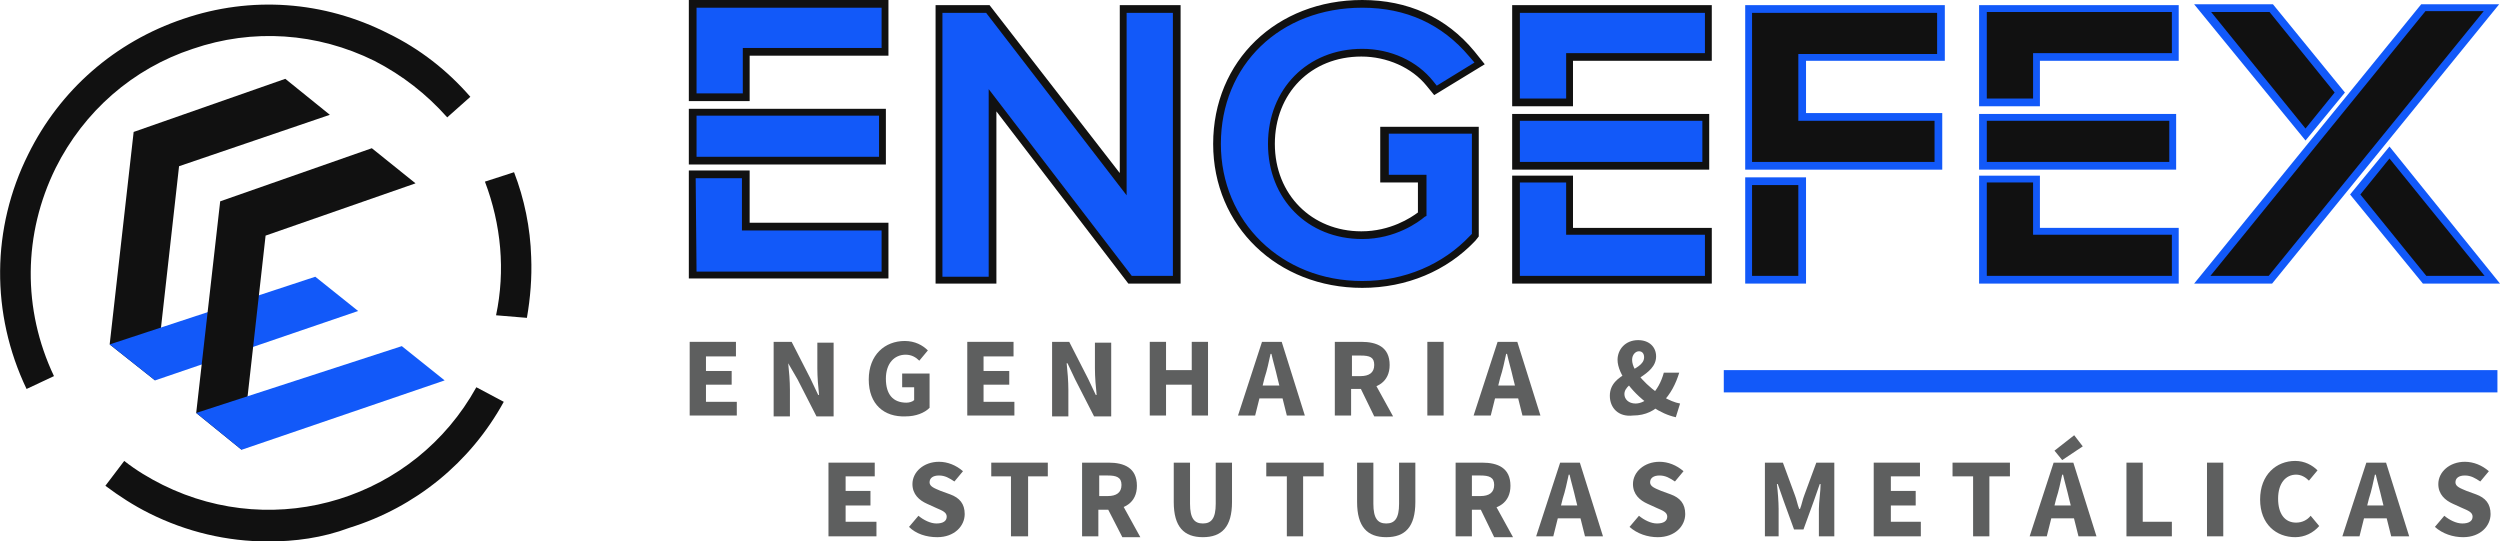 <?xml version="1.0" encoding="utf-8"?>
<!-- Generator: Adobe Illustrator 24.1.2, SVG Export Plug-In . SVG Version: 6.00 Build 0)  -->
<svg version="1.1" id="Camada_1" xmlns="http://www.w3.org/2000/svg" xmlns:xlink="http://www.w3.org/1999/xlink" x="0px" y="0px"
	 viewBox="0 0 291.8 63.2" style="enable-background:new 0 0 291.8 63.2;" xml:space="preserve">
<style type="text/css">
	.st0{fill:#1259F9;}
	.st1{fill:#111111;}
	.st2{fill:#5E5F5F;}
</style>
<polygon class="st0" points="131.2,21.5 115.3,1 109.6,1 109.6,32.7 115.9,32.7 115.9,11.7 131.9,32.7 137.4,32.7 137.4,1 131.2,1 
	"/>
<path class="st1" d="M137.8,33.1h-6.1L116.3,13v20.1h-7.1V0.6h6.3l15.2,19.6V0.6h7.1V33.1z M132.1,32.2h4.8V1.5h-5.4v21.3L115.1,1.5
	h-5.1v30.8h5.4V10.4L132.1,32.2z"/>
<path class="st0" d="M159,6.1c3.1,0,6.1,1.3,7.9,3.6l0.7,0.8l5.1-3.1l-0.9-1.1c-3.3-3.9-7.6-5.9-12.8-5.9c-9.8,0-16.9,6.9-16.9,16.3
	c0,9.3,7.3,16.4,16.9,16.4c5.1,0,9.6-1.9,12.9-5.5l0.3-0.3V15.2h-10.6v5.7h4.4V25c-1.5,1.2-4,2.5-7.1,2.5c-6.1,0-10.6-4.5-10.6-10.7
	C148.4,10.6,152.9,6.1,159,6.1"/>
<path class="st1" d="M159,33.6c-9.9,0-17.4-7.2-17.4-16.8C141.6,7.1,149,0,159,0c5.3,0,9.8,2,13.1,6l1.2,1.5l-5.9,3.6l-0.9-1.1
	c-1.7-2.1-4.6-3.4-7.6-3.4c-5.9,0-10.1,4.3-10.1,10.2c0,5.9,4.3,10.2,10.1,10.2c3.4,0,5.8-1.6,6.6-2.2v-3.5h-4.4v-6.5h11.5v12.8
	l-0.4,0.5C168.9,31.6,164.2,33.6,159,33.6 M159,0.9c-9.6,0-16.5,6.7-16.5,15.9c0,9.1,7.1,16,16.5,16c4.9,0,9.4-1.9,12.6-5.3l0.2-0.2
	V15.6h-9.7v4.8h4.4v4.8l-0.2,0.1c-0.7,0.6-3.4,2.6-7.3,2.6c-6.4,0-11-4.7-11-11.1c0-6.4,4.6-11.1,11-11.1c3.3,0,6.4,1.4,8.3,3.8
	l0.4,0.5l4.4-2.7l-0.6-0.7C168.3,2.8,164.1,0.9,159,0.9"/>
<polygon class="st0" points="176.9,12 183.2,12 183.2,6.7 199.4,6.7 199.4,1 176.9,1 "/>
<path class="st1" d="M183.6,12.4h-7.1l0-11.8h23.3v6.5h-16.2L183.6,12.4z M177.4,11.5h5.4l0-5.3H199V1.5h-21.6L177.4,11.5z"/>
<rect x="176.9" y="13.7" class="st0" width="22.1" height="5.7"/>
<path class="st1" d="M199.5,19.8h-23v-6.5h23V19.8z M177.4,18.9h21.3v-4.8h-21.3V18.9z"/>
<polygon class="st0" points="183.2,20.9 176.9,20.9 176.9,32.7 199.4,32.7 199.4,27 183.2,27 "/>
<path class="st1" d="M199.8,33.1h-23.3l0-12.6h7.1l0,6.1h16.2V33.1z M177.4,32.2H199v-4.8h-16.2l0-6.1h-5.4L177.4,32.2z"/>
<polygon class="st1" points="204.1,19.4 226.3,19.4 226.3,13.7 210.3,13.7 210.3,6.7 226.6,6.7 226.6,1 204.1,1 "/>
<path class="st0" d="M226.7,19.8h-23V0.6H227v6.5h-16.2v6.1h15.9V19.8z M204.5,18.9h21.3v-4.8h-15.9V6.3h16.2V1.5h-21.6V18.9z"/>
<rect x="204.1" y="21.2" class="st1" width="6.2" height="11.5"/>
<path class="st0" d="M210.8,33.1h-7.1V20.7h7.1V33.1z M204.5,32.2h5.4V21.6h-5.4V32.2z"/>
<polygon class="st1" points="278.9,17.9 274.9,22.7 283,32.7 290.9,32.7 "/>
<path class="st0" d="M291.8,33.1h-9l-8.5-10.4l4.6-5.6L291.8,33.1z M283.2,32.2h6.8l-11.1-13.7l-3.4,4.2L283.2,32.2z"/>
<polygon class="st1" points="282.9,0.9 257.1,32.7 265,32.7 290.9,0.9 "/>
<path class="st0" d="M265.2,33.1h-9.1l26.5-32.6h9.1L265.2,33.1z M258,32.2h6.8l25.1-30.9h-6.8L258,32.2z"/>
<polygon class="st1" points="273.1,10.8 265.1,0.9 257.1,0.9 269.1,15.7 "/>
<path class="st0" d="M269.1,16.4l-13-15.9h9.2l8.4,10.3L269.1,16.4z M258,1.3L269.1,15l3.4-4.2l-7.6-9.4H258z"/>
<polygon class="st1" points="231.4,11.9 237.7,11.9 237.7,6.7 253.9,6.7 253.9,1 231.4,1 "/>
<path class="st0" d="M238.1,12.4H231l0-11.8h23.3v6.5h-16.2L238.1,12.4z M231.9,11.5h5.4l0-5.3h16.2V1.4h-21.6L231.9,11.5z"/>
<rect x="231.4" y="13.7" class="st1" width="22.1" height="5.7"/>
<path class="st0" d="M254,19.8h-23v-6.5h23V19.8z M231.9,18.9h21.3v-4.8h-21.3V18.9z"/>
<polygon class="st1" points="237.7,20.9 231.4,20.9 231.4,32.6 253.9,32.6 253.9,27 237.7,27 "/>
<path class="st0" d="M254.3,33.1H231l0-12.6h7.1l0,6.1h16.2V33.1z M231.9,32.2h21.6v-4.8h-16.2l0-6.1h-5.4L231.9,32.2z"/>
<polygon class="st0" points="80.8,11.4 87,11.4 87,6.1 103.3,6.1 103.3,0.4 80.8,0.4 "/>
<path class="st1" d="M87.5,11.8h-7.1l0-11.8h23.3v6.5H87.5L87.5,11.8z M81.3,10.9h5.4l0-5.3h16.2V0.9H81.3L81.3,10.9z"/>
<rect x="80.8" y="13.1" class="st0" width="22.1" height="5.7"/>
<path class="st1" d="M103.4,19.2h-23v-6.5h23V19.2z M81.3,18.3h21.3v-4.8H81.3V18.3z"/>
<polygon class="st0" points="87,20.3 80.8,20.3 80.8,32.1 103.3,32.1 103.3,26.4 87,26.4 "/>
<path class="st1" d="M103.7,32.5H80.4l0-12.6h7.1l0,6.1h16.2V32.5z M81.3,31.7h21.6v-4.8H86.6v-6.1h-5.4L81.3,31.7z"/>
<polygon class="st2" points="80.5,39.9 85.9,39.9 85.9,41.6 82.4,41.6 82.4,43.3 85.4,43.3 85.4,44.9 82.4,44.9 82.4,46.9 86,46.9 
	86,48.5 80.5,48.5 "/>
<path class="st2" d="M90.4,39.9h2l2.2,4.3l0.9,1.9h0.1c-0.1-0.9-0.2-2.1-0.2-3.1v-3h1.9v8.6h-2l-2.2-4.3L92,42.4H92
	c0.1,0.9,0.2,2.1,0.2,3.1v3.1h-1.9V39.9z"/>
<path class="st2" d="M101.4,44.3c0-2.9,1.9-4.5,4.2-4.5c1.2,0,2.1,0.5,2.7,1.1l-1,1.2c-0.4-0.4-0.9-0.7-1.6-0.7
	c-1.3,0-2.3,1-2.3,2.8c0,1.8,0.8,2.8,2.4,2.8c0.3,0,0.7-0.1,0.9-0.3v-1.5h-1.4v-1.6h3.2v4c-0.6,0.6-1.6,1-2.8,1
	C103.2,48.7,101.4,47.2,101.4,44.3"/>
<polygon class="st2" points="112.9,39.9 118.3,39.9 118.3,41.6 114.8,41.6 114.8,43.3 117.8,43.3 117.8,44.9 114.8,44.9 114.8,46.9 
	118.4,46.9 118.4,48.5 112.9,48.5 "/>
<path class="st2" d="M122.8,39.9h2l2.2,4.3l0.9,1.9h0.1c-0.1-0.9-0.2-2.1-0.2-3.1v-3h1.9v8.6h-2l-2.2-4.3l-0.9-1.9h-0.1
	c0.1,0.9,0.2,2.1,0.2,3.1v3.1h-1.9V39.9z"/>
<polygon class="st2" points="134.2,39.9 136.1,39.9 136.1,43.2 139.1,43.2 139.1,39.9 141,39.9 141,48.5 139.1,48.5 139.1,44.9 
	136.1,44.9 136.1,48.5 134.2,48.5 "/>
<path class="st2" d="M147.3,39.9h2.3l2.7,8.6h-2.1l-1.1-4.4c-0.2-0.9-0.5-1.9-0.7-2.8h-0.1c-0.2,0.9-0.4,1.9-0.7,2.8l-1.1,4.4h-2
	L147.3,39.9z M146.4,45h4.1v1.5h-4.1V45z"/>
<path class="st2" d="M155.8,39.9h3.1c1.8,0,3.3,0.6,3.3,2.7c0,2-1.5,2.8-3.3,2.8h-1.2v3.1h-1.9V39.9z M158.8,43.9
	c1,0,1.6-0.4,1.6-1.3c0-0.9-0.5-1.1-1.6-1.1h-1v2.4H158.8z M158.6,44.9l1.3-1.2l2.7,4.9h-2.2L158.6,44.9z"/>
<rect x="166.6" y="39.9" class="st2" width="1.9" height="8.6"/>
<path class="st2" d="M174.8,39.9h2.3l2.7,8.6h-2.1l-1.1-4.4c-0.2-0.9-0.5-1.9-0.7-2.8h-0.1c-0.2,0.9-0.4,1.9-0.7,2.8l-1.1,4.4h-2
	L174.8,39.9z M173.9,45h4.1v1.5h-4.1V45z"/>
<path class="st2" d="M187.9,46.2c0-2.8,4-2.8,4-4.5c0-0.4-0.2-0.7-0.6-0.7c-0.4,0-0.8,0.4-0.8,1c0,1.4,1.9,3.2,3.6,4.3
	c0.7,0.4,1.4,0.7,2,0.8l-0.5,1.6c-0.9-0.2-1.8-0.6-2.7-1.2c-2.2-1.4-4.1-3.8-4.1-5.5c0-1.2,0.9-2.3,2.4-2.3c1.3,0,2.1,0.8,2.1,1.9
	c0,2.3-3.7,2.8-3.7,4.4c0,0.6,0.5,1.1,1.3,1.1c0.6,0,1.2-0.3,1.8-0.9c0.7-0.7,1.2-1.6,1.5-2.7h1.8c-0.4,1.3-1,2.5-2,3.5
	c-0.8,0.9-1.9,1.5-3.4,1.5C188.9,48.7,187.9,47.6,187.9,46.2"/>
<polygon class="st2" points="96.7,54 102.1,54 102.1,55.6 98.7,55.6 98.7,57.3 101.6,57.3 101.6,59 98.7,59 98.7,60.9 102.3,60.9 
	102.3,62.6 96.7,62.6 "/>
<path class="st2" d="M106.1,61.5l1.1-1.3c0.6,0.5,1.4,0.9,2.1,0.9c0.8,0,1.2-0.3,1.2-0.8c0-0.5-0.5-0.7-1.2-1l-1.1-0.5
	c-0.9-0.4-1.7-1.1-1.7-2.3c0-1.4,1.3-2.6,3.1-2.6c1,0,2,0.4,2.8,1.1l-1,1.2c-0.6-0.4-1.1-0.7-1.8-0.7c-0.7,0-1.1,0.3-1.1,0.8
	c0,0.5,0.6,0.7,1.3,1l1.1,0.4c1.1,0.4,1.7,1.1,1.7,2.3c0,1.4-1.2,2.7-3.2,2.7C108.1,62.7,106.9,62.3,106.1,61.5"/>
<polygon class="st2" points="118,55.6 115.7,55.6 115.7,54 122.3,54 122.3,55.6 120,55.6 120,62.6 118,62.6 "/>
<path class="st2" d="M126.3,54h3.1c1.8,0,3.3,0.6,3.3,2.7c0,2-1.5,2.8-3.3,2.8h-1.2v3.1h-1.9V54z M129.3,57.9c1,0,1.6-0.4,1.6-1.3
	c0-0.9-0.6-1.1-1.6-1.1h-1v2.4H129.3z M129.1,59l1.3-1.2l2.7,4.9H131L129.1,59z"/>
<path class="st2" d="M137,58.6V54h1.9v4.8c0,1.7,0.5,2.3,1.5,2.3c1,0,1.5-0.6,1.5-2.3V54h1.9v4.6c0,2.9-1.2,4.1-3.4,4.1
	C138.2,62.7,137,61.5,137,58.6"/>
<polygon class="st2" points="150.2,55.6 147.8,55.6 147.8,54 154.5,54 154.5,55.6 152.1,55.6 152.1,62.6 150.2,62.6 "/>
<path class="st2" d="M158.4,58.6V54h1.9v4.8c0,1.7,0.5,2.3,1.5,2.3c1,0,1.5-0.6,1.5-2.3V54h1.9v4.6c0,2.9-1.2,4.1-3.4,4.1
	C159.6,62.7,158.4,61.5,158.4,58.6"/>
<path class="st2" d="M169.9,54h3.1c1.8,0,3.3,0.6,3.3,2.7c0,2-1.5,2.8-3.3,2.8h-1.2v3.1h-1.9V54z M172.8,57.9c1,0,1.6-0.4,1.6-1.3
	c0-0.9-0.6-1.1-1.6-1.1h-1v2.4H172.8z M172.6,59l1.3-1.2l2.7,4.9h-2.2L172.6,59z"/>
<path class="st2" d="M182.1,54h2.3l2.7,8.6h-2.1l-1.1-4.4c-0.2-0.9-0.5-1.9-0.7-2.8h-0.1c-0.2,0.9-0.4,1.9-0.7,2.8l-1.1,4.4h-2
	L182.1,54z M181.2,59h4.1v1.5h-4.1V59z"/>
<path class="st2" d="M190.2,61.5l1.1-1.3c0.6,0.5,1.4,0.9,2.1,0.9c0.8,0,1.2-0.3,1.2-0.8c0-0.5-0.5-0.7-1.2-1l-1.1-0.5
	c-0.9-0.4-1.7-1.1-1.7-2.3c0-1.4,1.3-2.6,3.1-2.6c1,0,2,0.4,2.8,1.1l-1,1.2c-0.6-0.4-1.1-0.7-1.8-0.7c-0.7,0-1.1,0.3-1.1,0.8
	c0,0.5,0.6,0.7,1.3,1l1.1,0.4c1.1,0.4,1.7,1.1,1.7,2.3c0,1.4-1.2,2.7-3.2,2.7C192.3,62.7,191.1,62.3,190.2,61.5"/>
<path class="st2" d="M206,54h2.1l1.4,3.8c0.2,0.5,0.3,1.1,0.5,1.6h0.1c0.2-0.5,0.3-1.1,0.5-1.6l1.4-3.8h2.1v8.6h-1.8v-3.2
	c0-0.8,0.2-2.1,0.2-2.9h-0.1l-0.7,2l-1.2,3.3h-1.1l-1.2-3.3l-0.7-2h-0.1c0.1,0.8,0.2,2.1,0.2,2.9v3.2H206V54z"/>
<polygon class="st2" points="218.7,54 224.1,54 224.1,55.6 220.7,55.6 220.7,57.3 223.6,57.3 223.6,59 220.7,59 220.7,60.9 
	224.2,60.9 224.2,62.6 218.7,62.6 "/>
<polygon class="st2" points="230.3,55.6 227.9,55.6 227.9,54 234.6,54 234.6,55.6 232.2,55.6 232.2,62.6 230.3,62.6 "/>
<path class="st2" d="M239.7,54h2.3l2.7,8.6h-2.1l-1.1-4.4c-0.2-0.9-0.5-1.9-0.7-2.8h-0.1c-0.2,0.9-0.4,1.9-0.7,2.8l-1.1,4.4h-2
	L239.7,54z M238.7,59h4.1v1.5h-4.1V59z M239.8,52.6l2.3-1.8l1,1.3l-2.4,1.6L239.8,52.6z"/>
<polygon class="st2" points="248.2,54 250.1,54 250.1,60.9 253.5,60.9 253.5,62.6 248.2,62.6 "/>
<rect x="257.6" y="54" class="st2" width="1.9" height="8.6"/>
<path class="st2" d="M263.8,58.3c0-2.9,1.9-4.5,4.1-4.5c1.1,0,2,0.5,2.6,1.1l-1,1.2c-0.4-0.4-0.9-0.7-1.5-0.7c-1.2,0-2.1,1-2.1,2.8
	c0,1.8,0.8,2.8,2.1,2.8c0.7,0,1.3-0.3,1.7-0.8l1,1.2c-0.7,0.8-1.7,1.3-2.8,1.3C265.7,62.7,263.8,61.2,263.8,58.3"/>
<path class="st2" d="M276.2,54h2.3l2.7,8.6h-2.1l-1.1-4.4c-0.2-0.9-0.5-1.9-0.7-2.8h-0.1c-0.2,0.9-0.4,1.9-0.7,2.8l-1.1,4.4h-2
	L276.2,54z M275.3,59h4.1v1.5h-4.1V59z"/>
<path class="st2" d="M284.2,61.5l1.1-1.3c0.6,0.5,1.4,0.9,2.1,0.9c0.8,0,1.2-0.3,1.2-0.8c0-0.5-0.5-0.7-1.2-1l-1.1-0.5
	c-0.9-0.4-1.7-1.1-1.7-2.3c0-1.4,1.3-2.6,3.1-2.6c1,0,2,0.4,2.8,1.1l-1,1.2c-0.6-0.4-1.1-0.7-1.8-0.7c-0.7,0-1.1,0.3-1.1,0.8
	c0,0.5,0.6,0.7,1.3,1l1.1,0.4c1.1,0.4,1.7,1.1,1.7,2.3c0,1.4-1.2,2.7-3.2,2.7C286.3,62.7,285.1,62.3,284.2,61.5"/>
<polygon class="st1" points="38.5,13.4 20.9,19.4 18.1,44.4 12.8,40.2 15.6,15.4 33.3,9.2 "/>
<polygon class="st0" points="36.8,32.3 12.8,40.2 18.1,44.4 41.8,36.3 "/>
<polygon class="st1" points="48.5,21.4 31,27.5 28.2,52.5 22.9,48.2 25.7,23.5 43.4,17.3 "/>
<polygon class="st0" points="46.9,40.4 22.9,48.2 28.2,52.5 51.9,44.4 "/>
<rect x="201.2" y="43.2" class="st0" width="90.3" height="2.6"/>
<path class="st1" d="M31.3,63.2c-4.8,0-9.5-1.1-13.9-3.3c-1.8-0.9-3.5-2-5.1-3.2l2.2-2.9c1.4,1.1,2.9,2,4.5,2.8
	c13.3,6.6,29.4,1.6,36.6-11.4l3.2,1.7c-3.9,7.1-10.3,12.3-18,14.7C37.6,62.8,34.4,63.2,31.3,63.2"/>
<path class="st1" d="M3.1,45.4C-1.1,36.6-1,26.6,3.3,18C7,10.5,13.4,4.9,21.4,2.2c7.9-2.7,16.4-2.1,23.9,1.7
	c3.7,1.8,6.9,4.3,9.6,7.4l-2.7,2.4c-2.4-2.7-5.2-4.9-8.5-6.6C37,3.8,29.5,3.3,22.5,5.7C15.5,8,9.8,13,6.5,19.6
	c-3.8,7.7-3.9,16.5-0.2,24.3L3.1,45.4z"/>
<path class="st1" d="M57.9,36.8c1.1-5.2,0.6-10.6-1.3-15.6l3.4-1.1c1.2,3.1,1.9,6.5,2,9.9c0.1,2.4-0.1,4.8-0.5,7.1L57.9,36.8z"/>
</svg>
